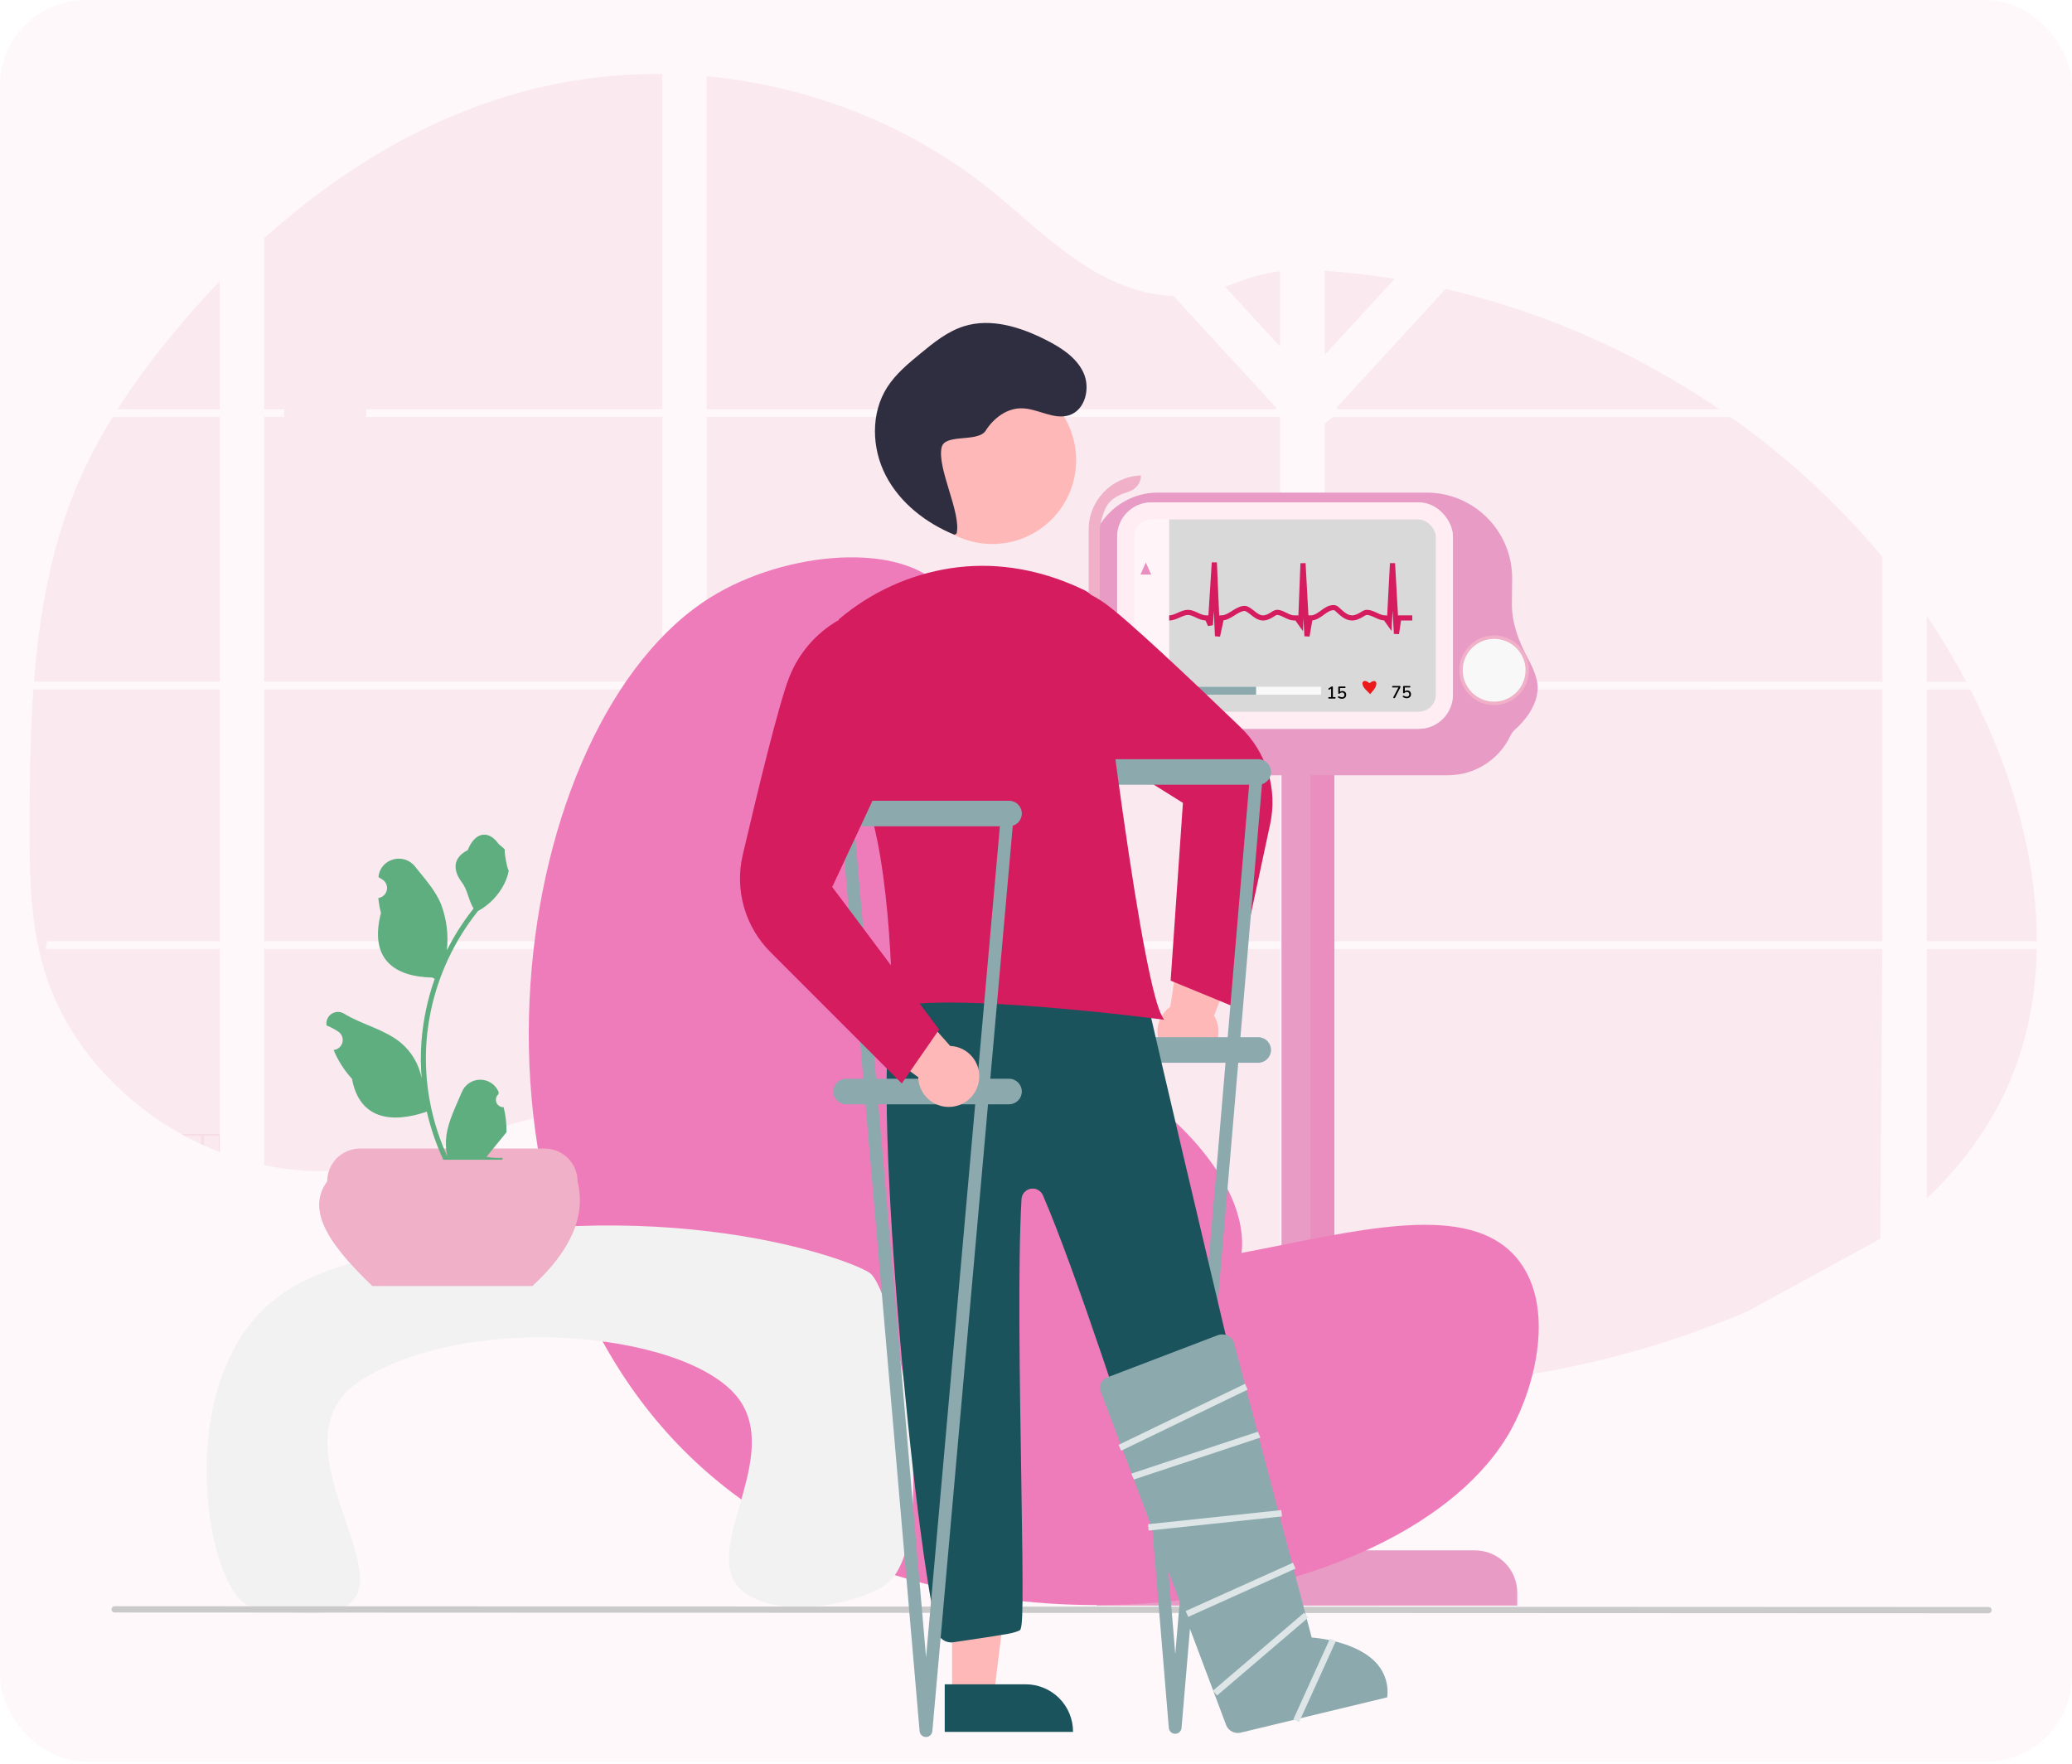 <svg width="121" height="103" viewBox="0 0 121 103" fill="none" xmlns="http://www.w3.org/2000/svg">
<rect width="121" height="102.85" rx="5" fill="#FEF8FA"/>
<mask id="mask0_4445_77245" style="mask-type:alpha" maskUnits="userSpaceOnUse" x="0" y="0" width="121" height="103">
<rect width="121" height="102.85" rx="5" fill="#D9D9D9"/>
</mask>
<g mask="url(#mask0_4445_77245)">
<path opacity="0.12" d="M1.952 40.257H12.833V54.955H2.748C2.721 55.106 2.696 55.258 2.668 55.41H12.833V67.263C12.815 67.258 12.799 67.251 12.782 67.245C12.494 67.132 12.209 67.013 11.924 66.886L11.742 66.804C11.456 66.67 11.17 66.528 10.884 66.379C10.784 66.327 10.684 66.273 10.586 66.218C8.999 65.336 7.557 64.22 6.31 62.907C6.273 62.872 6.239 62.834 6.203 62.8C6.029 62.613 5.859 62.424 5.693 62.231L5.511 62.018C5.316 61.782 5.127 61.538 4.944 61.292C4.917 61.255 4.891 61.219 4.864 61.185C4.118 60.161 3.499 59.051 3.019 57.881C3.004 57.846 2.992 57.808 2.978 57.775C2.83 57.399 2.7 57.02 2.586 56.638C2.537 56.477 2.49 56.319 2.449 56.152C2.434 56.103 2.421 56.056 2.409 56.008C1.8 53.652 1.729 51.205 1.729 48.775C1.729 48.491 1.729 48.207 1.729 47.925C1.729 46.942 1.74 45.953 1.757 44.965C1.757 44.709 1.768 44.454 1.774 44.197C1.789 43.544 1.81 42.892 1.838 42.239C1.844 42.058 1.853 41.877 1.863 41.697C1.863 41.592 1.868 41.488 1.879 41.384C1.904 41.006 1.926 40.631 1.952 40.257Z" fill="#E07E9F"/>
<path opacity="0.12" d="M12.833 23.892H6.864C7.835 22.387 8.895 20.941 10.039 19.561C10.926 18.482 11.862 17.43 12.833 16.416V23.892Z" fill="#E07E9F"/>
<path opacity="0.12" d="M12.834 24.347V39.802H1.986C1.986 39.758 1.994 39.712 1.997 39.667C2.007 39.545 2.016 39.423 2.027 39.302C2.039 39.159 2.052 39.016 2.066 38.877C2.08 38.737 2.095 38.568 2.111 38.413C2.127 38.259 2.142 38.103 2.16 37.949C2.178 37.795 2.194 37.641 2.214 37.488C2.233 37.335 2.25 37.18 2.27 37.027C2.287 36.899 2.304 36.773 2.321 36.645C2.346 36.466 2.371 36.285 2.399 36.107C2.399 36.08 2.407 36.053 2.411 36.027C2.607 34.72 2.873 33.425 3.21 32.147C3.562 30.806 4.012 29.492 4.555 28.215C5.133 26.88 5.81 25.589 6.58 24.352L12.834 24.347Z" fill="#E07E9F"/>
<path opacity="0.12" d="M15.432 40.256V54.955H38.673V40.256H15.432ZM15.432 55.408V68.031C15.565 68.059 15.697 68.085 15.827 68.108C16.005 68.142 16.182 68.173 16.363 68.199C16.398 68.204 16.433 68.21 16.471 68.213C16.541 68.225 16.614 68.234 16.685 68.244C16.864 68.268 17.042 68.288 17.221 68.304C17.306 68.313 17.392 68.32 17.477 68.327L17.684 68.343C17.797 68.351 17.908 68.357 18.019 68.361C18.087 68.361 18.156 68.367 18.227 68.369C18.28 68.369 18.334 68.369 18.39 68.369C18.445 68.369 18.525 68.369 18.592 68.369C18.685 68.369 18.777 68.369 18.868 68.369H18.991C19.084 68.369 19.176 68.369 19.267 68.361H19.273C19.337 68.361 19.401 68.361 19.465 68.352C19.483 68.353 19.501 68.353 19.519 68.352C19.572 68.352 19.626 68.352 19.677 68.345H19.715L20.074 68.317C20.192 68.306 20.311 68.293 20.431 68.28L20.676 68.251C21.67 68.113 22.654 67.906 23.619 67.631C25.787 67.031 27.907 66.193 30.074 65.579C32.876 64.787 35.971 64.398 38.679 65.366V55.408H15.432ZM38.673 23.892V4.323C36.129 4.296 33.591 4.591 31.122 5.201C25.237 6.666 19.956 9.844 15.432 13.903V23.891H16.598V24.344H15.432V39.802H38.673V24.346H21.388V23.892H38.673ZM68.526 17.282C67.07 17.231 65.623 16.774 64.314 16.068C61.81 14.719 59.81 12.635 57.576 10.877C52.933 7.214 47.176 5.004 41.269 4.456V23.892H74.448L74.53 23.806L68.526 17.282ZM71.549 16.751L74.753 20.236V15.837C73.68 15.969 72.74 16.282 71.553 16.746L71.549 16.751ZM74.753 71.166V55.408H67.925C67.906 55.342 67.888 55.273 67.867 55.206C67.887 55.273 67.904 55.342 67.924 55.408H41.273V66.804C41.526 66.99 41.776 67.186 42.024 67.384C42.291 67.597 42.555 67.821 42.819 68.041L43.086 68.26C43.214 68.366 43.343 68.472 43.472 68.572C43.73 68.779 43.99 68.983 44.252 69.184C44.382 69.29 44.515 69.386 44.646 69.486C46.74 71.072 48.949 72.504 51.254 73.769C51.771 74.052 52.292 74.329 52.819 74.599C53.169 74.776 53.522 74.953 53.876 75.124C54.408 75.381 54.944 75.629 55.484 75.867C60.466 78.084 65.734 79.604 71.138 80.386C72.338 80.562 73.543 80.7 74.752 80.801V71.165H74.859L74.753 71.166ZM41.273 24.346V39.802H74.758V24.346H41.273ZM41.273 40.256V54.955H74.758V40.256H41.273ZM77.357 15.818V20.724L81.447 16.277C80.092 16.06 78.728 15.905 77.357 15.812V15.818ZM77.357 40.261V54.955H109.924V40.256L77.357 40.261ZM109.805 72.332L109.92 55.408H77.357V80.97C79.454 81.057 81.555 81.032 83.65 80.895H83.687C84.687 80.833 85.683 80.742 86.675 80.623H86.697C91.987 80.013 97.158 78.646 102.051 76.563M116.204 42.676C116.082 42.39 115.954 42.107 115.824 41.826C115.582 41.295 115.326 40.779 115.062 40.262H112.521V54.955H118.945C118.942 50.794 117.88 46.544 116.207 42.671L116.204 42.676ZM112.521 55.414V69.97C114.331 68.251 115.86 66.284 116.961 64.036C118.285 61.329 118.891 58.397 118.94 55.412L112.521 55.414ZM112.521 35.978V39.803H114.824C114.127 38.486 113.36 37.208 112.524 35.973L112.521 35.978ZM90.434 18.701C90.265 18.638 90.095 18.573 89.925 18.51C88.127 17.852 86.289 17.305 84.423 16.872L78.164 23.679L78.044 23.806L78.124 23.893H100.402C97.299 21.776 93.954 20.032 90.437 18.696L90.434 18.701ZM101.055 24.351H77.813L77.357 24.765V39.802H81.36H81.367H109.928V32.519C107.345 29.422 104.363 26.674 101.058 24.346L101.055 24.351Z" fill="#E07E9F"/>
<path opacity="0.12" d="M74.758 77.22V80.806C73.55 80.704 72.345 80.567 71.144 80.392V77.22H74.758Z" fill="#E07E9F"/>
<path opacity="0.12" d="M56.763 61H41.273V63.102H56.763V61Z" fill="#E07E9F"/>
<path opacity="0.12" d="M56.762 67.385V69.487H44.646C44.12 69.089 43.6 68.68 43.087 68.261C42.732 67.971 42.381 67.673 42.023 67.385H56.762Z" fill="#E07E9F"/>
<path opacity="0.12" d="M56.762 73.77V75.869H55.483C54.045 75.227 52.636 74.526 51.255 73.767L56.762 73.77Z" fill="#E07E9F"/>
<path opacity="0.12" d="M83.65 80.895V78.947H86.699V80.618L83.65 80.895Z" fill="#E07E9F"/>
<path opacity="0.12" d="M10.59 66.213C10.687 66.269 10.787 66.32 10.888 66.375V66.322H11.746V66.8L11.928 66.884V66.322H12.786V67.241C12.802 67.249 12.819 67.255 12.837 67.26V66.213H10.59Z" fill="#E07E9F"/>
<path opacity="0.12" d="M89.834 46.089L89.867 46.055L89.834 46.089Z" fill="#E07E9F"/>
<path d="M74.836 92.064V43.798H77.921V92.064C77.921 92.916 77.23 93.606 76.378 93.606C75.526 93.606 74.836 92.916 74.836 92.064Z" fill="#E89CC5"/>
<path d="M76.533 93.606V43.798H77.921V92.218C77.921 92.985 77.3 93.606 76.533 93.606Z" fill="#EA8DBF"/>
<path d="M88.605 93.743H64.04V92.99C64.04 92.335 64.3 91.708 64.763 91.245C65.226 90.782 65.853 90.522 66.508 90.522H86.137C86.791 90.522 87.419 90.782 87.882 91.245C88.344 91.708 88.605 92.335 88.605 92.99V93.743Z" fill="#E89CC5"/>
<g filter="url(#filter0_d_4445_77245)">
<path d="M83.308 27.761H67.624C65.415 27.761 63.624 29.551 63.624 31.761V39.266C63.624 42.028 65.863 44.266 68.624 44.266H84.553C86.118 44.266 87.542 43.364 88.211 41.95C88.281 41.801 88.387 41.672 88.509 41.563C88.91 41.205 89.798 40.28 89.798 39.134C89.798 38.64 89.54 38.02 89.236 37.462C88.69 36.461 88.279 35.369 88.291 34.229L88.307 32.817C88.339 30.034 86.091 27.761 83.308 27.761Z" fill="#E89CC5"/>
</g>
<path d="M64.826 29.286C65.093 29.012 65.521 28.83 65.894 28.716C66.307 28.588 66.629 28.224 66.629 27.791C66.629 27.774 66.615 27.761 66.599 27.762C64.918 27.838 63.577 29.224 63.577 30.907V41.122C63.577 42.801 64.902 44.182 66.581 44.251L66.706 44.256C66.758 44.258 66.796 44.206 66.778 44.157C66.604 43.693 66.155 43.39 65.689 43.222C65.442 43.133 65.17 42.996 64.918 42.787C64.493 42.432 64.312 41.778 64.251 41.493C64.231 41.4 64.225 41.306 64.225 41.211V30.956C64.225 30.86 64.231 30.765 64.249 30.67C64.308 30.365 64.479 29.642 64.826 29.286Z" fill="#F0B0C7"/>
<path d="M89.188 39.134C89.188 40.202 88.322 41.068 87.253 41.068C86.185 41.068 85.319 40.202 85.319 39.134C85.319 38.066 86.185 37.2 87.253 37.2C88.322 37.2 89.188 38.066 89.188 39.134Z" fill="#F8F8F8" stroke="#F0B0C7" stroke-width="0.2"/>
<rect x="65.241" y="29.332" width="19.607" height="13.223" rx="2" fill="#D9D9D9"/>
<path d="M65.686 30.25L68.278 29.818V42.35L65.686 41.918V30.25Z" fill="#FFF5F8"/>
<path d="M66.913 32.843L67.228 33.547H66.599L66.913 32.843Z" fill="#EA8DBF"/>
<path d="M66.913 39.833L66.598 39.128H67.228L66.913 39.833Z" fill="#EA8DBF"/>
<rect x="65.741" y="29.832" width="18.607" height="12.223" rx="1.5" stroke="#FFEDF3"/>
<path d="M68.278 36.079V36.079C68.659 36.079 68.989 35.768 69.369 35.755C69.376 35.755 69.382 35.755 69.388 35.755V35.755C69.753 35.772 70.064 36.079 70.429 36.079H70.498L70.683 36.495L70.914 32.843L71.099 37.143L71.33 36.079V36.079C71.8 36.079 72.16 35.587 72.625 35.527C72.64 35.525 72.656 35.524 72.671 35.524C72.731 35.524 72.783 35.539 72.829 35.563C73.145 35.728 73.395 36.079 73.752 36.079V36.079C73.975 36.079 74.177 35.964 74.362 35.84C74.442 35.786 74.53 35.748 74.614 35.755V35.755C74.951 35.787 75.232 36.079 75.57 36.079H75.724L75.955 36.403L76.093 32.889L76.325 37.143L76.51 36.079H76.556C77.052 36.079 77.401 35.455 77.897 35.478V35.478C77.963 35.481 78.023 35.513 78.076 35.561C78.338 35.797 78.603 36.079 78.956 36.079V36.079C79.193 36.079 79.408 35.956 79.609 35.831C79.682 35.785 79.763 35.752 79.839 35.755V35.755C80.204 35.772 80.515 36.079 80.88 36.079H80.903L81.134 36.403L81.319 32.889L81.55 37.004L81.689 36.079H82.475" stroke="#D51C5F" stroke-width="0.3"/>
<rect x="69.283" y="40.097" width="7.861" height="0.463" fill="#F9F9F9"/>
<rect x="69.283" y="40.097" width="4.069" height="0.463" fill="#8CA9AE"/>
<path d="M79.726 40.237L80.012 40.529L80.228 40.271C80.362 40.112 80.466 39.8 80.261 39.765C80.139 39.745 79.976 39.892 79.976 39.892C79.976 39.892 79.783 39.719 79.656 39.765C79.476 39.831 79.592 40.1 79.726 40.237Z" fill="#EB1919"/>
<path d="M77.612 40.789C77.598 40.789 77.587 40.785 77.579 40.777C77.571 40.769 77.567 40.758 77.567 40.745C77.567 40.731 77.571 40.72 77.579 40.713C77.587 40.705 77.598 40.702 77.612 40.702H77.734V40.17H77.786L77.64 40.263C77.629 40.269 77.619 40.271 77.61 40.27C77.601 40.268 77.594 40.265 77.587 40.259C77.581 40.253 77.577 40.245 77.574 40.237C77.572 40.228 77.573 40.219 77.576 40.21C77.58 40.2 77.587 40.193 77.597 40.187L77.735 40.1C77.746 40.093 77.757 40.088 77.767 40.084C77.778 40.079 77.788 40.077 77.797 40.077C77.808 40.077 77.818 40.08 77.825 40.087C77.833 40.093 77.837 40.103 77.837 40.118V40.702H77.949C77.964 40.702 77.975 40.705 77.983 40.713C77.991 40.72 77.995 40.731 77.995 40.745C77.995 40.759 77.991 40.77 77.983 40.778C77.975 40.785 77.964 40.789 77.949 40.789H77.612ZM78.368 40.798C78.331 40.798 78.294 40.793 78.257 40.783C78.219 40.772 78.185 40.756 78.155 40.734C78.145 40.728 78.138 40.72 78.135 40.711C78.131 40.701 78.131 40.692 78.133 40.684C78.135 40.674 78.139 40.667 78.145 40.661C78.151 40.655 78.159 40.651 78.169 40.651C78.178 40.649 78.188 40.652 78.199 40.659C78.225 40.675 78.251 40.688 78.279 40.697C78.307 40.705 78.336 40.71 78.366 40.71C78.396 40.71 78.423 40.704 78.445 40.693C78.467 40.681 78.483 40.666 78.495 40.646C78.507 40.625 78.513 40.601 78.513 40.574C78.513 40.532 78.5 40.497 78.476 40.471C78.451 40.444 78.417 40.431 78.373 40.431C78.347 40.431 78.324 40.435 78.302 40.445C78.28 40.453 78.259 40.468 78.239 40.489C78.234 40.494 78.228 40.499 78.22 40.504C78.212 40.508 78.204 40.51 78.195 40.51C78.181 40.51 78.17 40.506 78.163 40.499C78.155 40.491 78.152 40.481 78.152 40.469V40.13C78.152 40.115 78.156 40.104 78.164 40.096C78.172 40.088 78.183 40.084 78.198 40.084H78.533C78.547 40.084 78.559 40.087 78.567 40.095C78.575 40.102 78.579 40.113 78.579 40.127C78.579 40.141 78.575 40.152 78.567 40.16C78.559 40.167 78.547 40.171 78.533 40.171H78.253V40.425H78.225C78.243 40.399 78.266 40.38 78.296 40.366C78.326 40.352 78.359 40.345 78.395 40.345C78.439 40.345 78.478 40.354 78.511 40.373C78.543 40.391 78.569 40.418 78.587 40.452C78.605 40.485 78.614 40.524 78.614 40.569C78.614 40.614 78.604 40.654 78.584 40.689C78.564 40.723 78.535 40.749 78.499 40.769C78.462 40.788 78.418 40.798 78.368 40.798Z" fill="black"/>
<path d="M81.412 40.764C81.4 40.764 81.39 40.762 81.381 40.756C81.373 40.75 81.368 40.742 81.366 40.732C81.365 40.722 81.367 40.71 81.373 40.697L81.686 40.1V40.139H81.342C81.328 40.139 81.316 40.136 81.308 40.128C81.3 40.12 81.296 40.11 81.296 40.096C81.296 40.082 81.3 40.072 81.308 40.064C81.316 40.056 81.328 40.052 81.342 40.052H81.735C81.75 40.052 81.761 40.056 81.77 40.064C81.779 40.072 81.784 40.082 81.784 40.096C81.784 40.108 81.782 40.119 81.779 40.127C81.776 40.136 81.772 40.146 81.767 40.156L81.47 40.73C81.464 40.742 81.457 40.751 81.447 40.756C81.438 40.762 81.426 40.764 81.412 40.764ZM82.153 40.766C82.116 40.766 82.079 40.761 82.042 40.751C82.004 40.741 81.971 40.724 81.94 40.702C81.93 40.696 81.923 40.689 81.92 40.679C81.916 40.67 81.916 40.661 81.918 40.652C81.92 40.643 81.924 40.635 81.93 40.629C81.936 40.623 81.945 40.62 81.954 40.619C81.963 40.618 81.973 40.621 81.984 40.627C82.01 40.644 82.037 40.657 82.064 40.665C82.092 40.674 82.121 40.678 82.151 40.678C82.181 40.678 82.208 40.673 82.23 40.661C82.252 40.65 82.269 40.634 82.28 40.614C82.292 40.594 82.298 40.57 82.298 40.542C82.298 40.5 82.285 40.466 82.261 40.439C82.236 40.413 82.202 40.399 82.158 40.399C82.132 40.399 82.109 40.404 82.087 40.413C82.065 40.422 82.044 40.437 82.024 40.457C82.019 40.463 82.013 40.468 82.005 40.472C81.998 40.476 81.989 40.478 81.98 40.478C81.966 40.478 81.955 40.475 81.948 40.467C81.941 40.46 81.937 40.45 81.937 40.437V40.098C81.937 40.084 81.941 40.072 81.949 40.064C81.957 40.056 81.968 40.052 81.983 40.052H82.318C82.332 40.052 82.344 40.056 82.352 40.063C82.36 40.071 82.364 40.081 82.364 40.095C82.364 40.109 82.36 40.12 82.352 40.128C82.344 40.136 82.332 40.139 82.318 40.139H82.038V40.393H82.01C82.028 40.368 82.052 40.348 82.081 40.334C82.111 40.32 82.144 40.313 82.18 40.313C82.225 40.313 82.263 40.323 82.296 40.341C82.329 40.36 82.354 40.386 82.372 40.42C82.39 40.454 82.399 40.493 82.399 40.537C82.399 40.583 82.389 40.623 82.369 40.657C82.349 40.691 82.32 40.718 82.284 40.737C82.247 40.757 82.204 40.766 82.153 40.766Z" fill="black"/>
<path d="M52.894 51.837C53.662 42.01 57.59 37.329 55.075 34.393C52.666 31.58 45.88 32.161 41.522 34.86C29.767 42.139 25.461 71.149 40.587 85.323C54.961 98.792 82.202 94.478 88.256 83.454C89.669 80.882 90.791 76.373 88.724 73.642C83.591 66.862 64.93 79.142 56.633 71.461C51.716 66.909 52.472 57.229 52.894 51.837Z" fill="#EF7CBA"/>
<path d="M46.662 63.324C46.749 63.255 46.843 63.195 46.942 63.147C48.542 62.35 53.519 60.283 57.411 60.368C64.899 60.531 74.428 68.793 72.21 74.341C70.523 78.563 62.133 80.965 56.009 79.044C47.429 76.353 44.043 65.412 46.662 63.324Z" fill="#EF7CBA"/>
<path d="M14.732 93.825C12.286 93.364 10.12 82.343 14.934 76.915C16.583 75.056 18.64 74.246 21.377 73.493C37.127 69.158 49.141 73.29 50.755 74.298C52.366 75.305 55.19 90.471 51.579 92.617C49.547 93.825 45.52 94.429 43.525 93.02C40.589 90.947 45.517 85.568 43.324 81.948C40.835 77.84 27.728 76.456 21.157 80.539C14.147 84.895 28.607 96.442 14.732 93.825Z" fill="#F2F2F2"/>
<path d="M31.091 75.088H21.744C19.437 72.877 17.787 70.746 19.108 68.978C19.108 68.469 19.31 67.981 19.669 67.622C20.029 67.263 20.517 67.061 21.025 67.061H31.81C32.319 67.061 32.806 67.263 33.166 67.622C33.526 67.981 33.728 68.469 33.728 68.978C34.231 70.993 33.332 73.03 31.091 75.088Z" fill="#F0B0C7"/>
<path d="M29.412 64.647C29.324 64.651 29.236 64.628 29.161 64.58C29.086 64.533 29.027 64.463 28.993 64.382C28.959 64.3 28.95 64.209 28.969 64.123C28.988 64.036 29.033 63.957 29.099 63.897L29.128 63.779C29.124 63.769 29.12 63.76 29.116 63.75C29.027 63.539 28.877 63.359 28.686 63.233C28.495 63.107 28.27 63.04 28.041 63.041C27.812 63.042 27.588 63.111 27.398 63.238C27.208 63.366 27.059 63.547 26.971 63.758C26.621 64.603 26.174 65.449 26.064 66.343C26.016 66.737 26.036 67.138 26.124 67.525C25.3 65.728 24.873 63.775 24.87 61.798C24.87 61.302 24.897 60.807 24.952 60.314C24.998 59.91 25.061 59.508 25.142 59.11C25.584 56.948 26.532 54.922 27.909 53.198C28.575 52.834 29.114 52.275 29.453 51.596C29.576 51.352 29.663 51.092 29.711 50.822C29.635 50.832 29.427 49.688 29.484 49.617C29.379 49.459 29.192 49.38 29.077 49.224C28.508 48.453 27.724 48.588 27.315 49.636C26.441 50.077 26.432 50.809 26.969 51.513C27.31 51.96 27.357 52.566 27.656 53.045C27.625 53.085 27.593 53.123 27.563 53.162C26.999 53.886 26.509 54.664 26.097 55.484C26.197 54.565 26.078 53.636 25.748 52.773C25.415 51.968 24.79 51.291 24.239 50.595C23.578 49.76 22.222 50.124 22.105 51.184C22.104 51.194 22.103 51.204 22.102 51.214C22.184 51.26 22.264 51.309 22.342 51.361C22.441 51.427 22.517 51.521 22.561 51.631C22.605 51.74 22.615 51.861 22.589 51.976C22.564 52.092 22.504 52.197 22.417 52.278C22.331 52.359 22.222 52.412 22.105 52.43L22.093 52.432C22.122 52.726 22.174 53.018 22.247 53.305C21.541 56.036 23.066 57.031 25.243 57.076C25.291 57.1 25.338 57.125 25.386 57.148C24.973 58.32 24.713 59.54 24.615 60.778C24.559 61.509 24.562 62.243 24.625 62.973L24.621 62.947C24.463 62.135 24.03 61.403 23.395 60.873C22.451 60.098 21.118 59.813 20.1 59.19C19.992 59.12 19.866 59.083 19.737 59.083C19.609 59.083 19.483 59.119 19.374 59.188C19.266 59.257 19.179 59.355 19.125 59.472C19.07 59.588 19.05 59.718 19.067 59.845C19.069 59.854 19.07 59.864 19.072 59.873C19.223 59.934 19.371 60.005 19.514 60.086C19.596 60.132 19.676 60.181 19.754 60.233C19.852 60.298 19.929 60.392 19.973 60.502C20.017 60.612 20.027 60.732 20.001 60.848C19.976 60.963 19.916 61.069 19.829 61.149C19.743 61.23 19.634 61.283 19.517 61.301L19.505 61.303C19.497 61.304 19.489 61.306 19.481 61.307C19.74 61.926 20.104 62.495 20.556 62.991C20.998 65.375 22.895 65.601 24.924 64.907H24.925C25.148 65.874 25.471 66.816 25.888 67.716H29.326C29.338 67.678 29.349 67.639 29.361 67.6C29.042 67.621 28.723 67.602 28.409 67.544C28.664 67.231 28.919 66.915 29.174 66.603C29.18 66.597 29.186 66.591 29.191 66.584C29.32 66.424 29.451 66.265 29.58 66.105L29.58 66.105C29.587 65.614 29.531 65.124 29.412 64.647L29.412 64.647Z" fill="#5EAE80"/>
<path d="M6.684 94.149L116.135 94.196C116.181 94.196 116.225 94.177 116.258 94.143C116.29 94.108 116.309 94.061 116.309 94.013C116.309 93.964 116.29 93.917 116.258 93.883C116.225 93.849 116.181 93.829 116.135 93.829L6.684 93.782C6.638 93.782 6.593 93.801 6.561 93.835C6.528 93.87 6.51 93.917 6.51 93.965C6.51 94.014 6.528 94.061 6.561 94.095C6.593 94.13 6.638 94.149 6.684 94.149Z" fill="#CACACA"/>
<path d="M68.117 61.493C67.933 61.311 67.791 61.09 67.701 60.847C67.611 60.604 67.576 60.345 67.597 60.087C67.618 59.828 67.696 59.578 67.825 59.353C67.954 59.128 68.13 58.934 68.341 58.785L69.236 52.886L72.912 54.043L70.898 59.306C71.126 59.678 71.209 60.121 71.131 60.55C71.054 60.979 70.822 61.365 70.479 61.635C70.136 61.904 69.707 62.039 69.271 62.013C68.836 61.986 68.425 61.801 68.117 61.493Z" fill="#FFB8B8"/>
<path d="M71.904 58.717L74.172 48.128C74.393 47.114 74.349 46.06 74.046 45.067C73.743 44.074 73.19 43.176 72.44 42.458C69.538 39.661 65.808 36.136 64.519 35.224C63.31 34.362 61.846 33.93 60.363 33.997L60.332 34.001L58.381 35.844L62.63 42.838L69.08 46.88L68.362 57.258L71.904 58.717Z" fill="#D51C5F"/>
<path d="M63.963 44.327H73.478C73.891 44.327 74.225 44.661 74.225 45.073C74.225 45.486 73.891 45.82 73.478 45.82H63.963C63.551 45.82 63.217 45.486 63.217 45.073C63.217 44.661 63.551 44.327 63.963 44.327Z" fill="#8CA9AE"/>
<path d="M63.963 60.559H73.478C73.891 60.559 74.225 60.893 74.225 61.305C74.225 61.718 73.891 62.052 73.478 62.052H63.963C63.551 62.052 63.217 61.718 63.217 61.305C63.217 60.893 63.551 60.559 63.963 60.559Z" fill="#8CA9AE"/>
<path d="M68.628 101.232C68.721 101.232 68.811 101.197 68.88 101.134C68.948 101.071 68.991 100.985 68.999 100.892L73.756 45.106C73.765 45.008 73.734 44.91 73.671 44.834C73.607 44.758 73.516 44.71 73.418 44.702C73.319 44.693 73.221 44.724 73.145 44.787C73.069 44.851 73.022 44.942 73.013 45.04L68.633 96.581L64.378 45.041C64.374 44.992 64.36 44.945 64.337 44.901C64.315 44.858 64.284 44.819 64.246 44.788C64.209 44.756 64.165 44.732 64.119 44.718C64.072 44.703 64.023 44.697 63.974 44.702C63.925 44.706 63.878 44.72 63.834 44.742C63.791 44.765 63.752 44.796 63.721 44.833C63.689 44.871 63.665 44.914 63.65 44.961C63.636 45.007 63.63 45.057 63.634 45.105L68.256 100.891C68.264 100.984 68.307 101.07 68.375 101.133C68.444 101.197 68.534 101.232 68.627 101.232H68.628Z" fill="#8CA9AE"/>
<path d="M57.948 31.764C55.245 31.764 53.053 29.572 53.053 26.868C53.053 24.165 55.245 21.973 57.948 21.973C60.652 21.973 62.844 24.165 62.844 26.868C62.844 29.572 60.652 31.764 57.948 31.764Z" fill="#FFB8B8"/>
<path d="M72.538 98.995L74.866 98.253L73.112 88.919L69.676 90.015L72.538 98.995Z" fill="#FFB8B8"/>
<path d="M72.669 101.06L80.164 98.671L80.102 98.476C79.864 97.731 79.34 97.112 78.645 96.753C77.95 96.394 77.141 96.325 76.396 96.562L71.712 98.055L72.669 101.06Z" fill="#1A535C"/>
<path d="M55.599 98.946H58.042L59.205 89.521H55.599V98.946Z" fill="#FFB8B8"/>
<path d="M62.663 101.122H55.17V98.342H59.9C60.633 98.343 61.335 98.634 61.853 99.152C62.371 99.67 62.662 100.372 62.663 101.105V101.122Z" fill="#1A535C"/>
<path d="M55.67 95.888L56.495 95.765C58.996 95.392 59.146 95.37 59.543 95.195C59.746 95.106 59.76 93.76 59.639 86.192C59.549 80.637 59.438 73.724 59.654 70.012C59.663 69.866 59.721 69.727 59.819 69.617C59.916 69.507 60.048 69.434 60.193 69.409C60.337 69.383 60.486 69.407 60.615 69.477C60.744 69.546 60.846 69.657 60.905 69.792C62.766 74.09 65.888 83.708 67.955 90.073C68.673 92.287 69.241 94.036 69.6 95.084C69.67 95.282 69.81 95.447 69.995 95.547C70.18 95.647 70.395 95.675 70.599 95.625C72.299 95.2 72.186 95.019 74.608 94.392C74.817 94.339 74.998 94.207 75.112 94.023C75.226 93.839 75.265 93.618 75.22 93.407C74.782 91.341 66.766 57.846 66.152 54.662C66.131 54.553 66.089 54.449 66.028 54.357C65.967 54.264 65.888 54.185 65.796 54.123C65.704 54.061 65.6 54.018 65.492 53.996C65.383 53.974 65.271 53.974 65.162 53.996C63.357 54.359 62.259 54.745 60.476 55.118C58.551 55.521 56.561 55.937 54.62 56.326C54.427 56.365 54.253 56.471 54.131 56.625C53.651 57.232 52.939 57.572 52.184 57.933C51.676 58.176 52.828 58.154 52.385 58.505C50.592 59.924 53.171 88.746 54.729 95.255C54.779 95.459 54.903 95.637 55.077 95.754C55.251 95.871 55.463 95.919 55.67 95.888Z" fill="#1A535C"/>
<path d="M55.863 31.152C56.149 29.939 54.704 27.33 54.99 26.117C55.183 25.296 57.114 25.854 57.565 25.141C58.016 24.427 58.771 23.85 59.615 23.84C60.584 23.829 61.539 24.549 62.457 24.238C63.386 23.923 63.683 22.651 63.273 21.761C62.862 20.87 61.977 20.303 61.103 19.858C59.615 19.101 57.882 18.548 56.289 19.049C55.326 19.352 54.52 20.008 53.741 20.65C53.031 21.235 52.309 21.833 51.812 22.608C50.84 24.126 50.898 26.171 51.73 27.77C52.561 29.37 54.075 30.544 55.744 31.225" fill="#2F2E41"/>
<path d="M67.882 59.374C67.354 58.492 66.552 54.356 65.563 47.414C64.889 42.676 64.302 37.861 64.011 35.401C63.989 35.202 63.916 35.012 63.8 34.849C63.683 34.686 63.528 34.555 63.347 34.468C63.158 34.377 62.97 34.291 62.783 34.209C60.372 33.16 57.929 32.813 55.521 33.176C53.117 33.545 50.862 34.573 49.006 36.145L48.984 36.166L48.979 36.195C48.968 36.25 47.957 41.699 50.028 45.38C52.071 49.012 52.095 58.632 52.095 58.728V58.852L52.214 58.818C55.392 57.91 67.667 59.499 67.79 59.515L67.981 59.54L67.882 59.374Z" fill="#D51C5F"/>
<path d="M49.41 46.753H58.926C59.338 46.753 59.672 47.087 59.672 47.499C59.672 47.911 59.338 48.245 58.926 48.245H49.41C48.998 48.245 48.664 47.911 48.664 47.499C48.664 47.087 48.998 46.753 49.41 46.753Z" fill="#8CA9AE"/>
<path d="M49.41 62.984H58.926C59.338 62.984 59.672 63.319 59.672 63.731C59.672 64.143 59.338 64.477 58.926 64.477H49.41C48.998 64.477 48.664 64.143 48.664 63.731C48.664 63.319 48.998 62.984 49.41 62.984Z" fill="#8CA9AE"/>
<path d="M54.075 101.419C54.168 101.419 54.258 101.384 54.327 101.321C54.396 101.258 54.438 101.171 54.447 101.079L59.204 47.532C59.208 47.483 59.203 47.434 59.188 47.387C59.173 47.341 59.15 47.297 59.118 47.26C59.087 47.222 59.048 47.191 59.005 47.168C58.961 47.146 58.914 47.132 58.865 47.127C58.816 47.123 58.767 47.128 58.72 47.143C58.673 47.158 58.63 47.181 58.592 47.213C58.555 47.244 58.524 47.283 58.501 47.326C58.478 47.37 58.465 47.417 58.46 47.466L54.08 96.768L49.825 47.467C49.817 47.368 49.769 47.277 49.694 47.214C49.618 47.15 49.52 47.119 49.421 47.127C49.323 47.136 49.231 47.183 49.168 47.259C49.104 47.335 49.073 47.433 49.081 47.531L53.703 101.078C53.711 101.171 53.754 101.257 53.823 101.32C53.891 101.384 53.981 101.419 54.075 101.419H54.075Z" fill="#8CA9AE"/>
<path d="M57.147 63.221C57.203 62.968 57.202 62.706 57.146 62.453C57.089 62.2 56.978 61.963 56.819 61.758C56.661 61.553 56.46 61.385 56.23 61.266C56 61.147 55.746 61.08 55.487 61.07L51.531 56.603L49.073 59.572L53.624 62.896C53.635 63.332 53.806 63.749 54.104 64.067C54.402 64.385 54.807 64.584 55.241 64.624C55.675 64.663 56.109 64.543 56.461 64.284C56.812 64.026 57.056 63.647 57.147 63.221Z" fill="#FFB8B8"/>
<path d="M54.843 60.113L48.601 51.79L51.819 44.892L51.586 36.712L48.947 36.224L48.919 36.238C47.637 36.988 46.643 38.146 46.096 39.526C45.51 40.992 44.294 45.978 43.377 49.903C43.138 50.913 43.162 51.968 43.447 52.966C43.732 53.965 44.268 54.873 45.005 55.605L52.662 63.262L54.843 60.113Z" fill="#D51C5F"/>
<path d="M81.01 99.104L72.47 101.16C72.304 101.204 72.129 101.188 71.973 101.116C71.818 101.043 71.693 100.919 71.62 100.764L64.284 81.259C64.252 81.184 64.235 81.103 64.235 81.022C64.235 80.94 64.251 80.859 64.284 80.784C64.321 80.7 64.374 80.624 64.442 80.561C64.509 80.498 64.588 80.449 64.674 80.418L71.095 77.966C71.197 77.927 71.305 77.91 71.414 77.916C71.522 77.922 71.628 77.951 71.725 78.001C71.809 78.042 71.883 78.101 71.942 78.174C72.001 78.246 72.044 78.331 72.068 78.421L72.068 78.422L76.6 95.612L76.668 95.617C76.694 95.618 79.292 95.795 80.46 97.197C80.678 97.46 80.839 97.765 80.934 98.093C81.029 98.421 81.055 98.766 81.01 99.104Z" fill="#8CA9AE"/>
<path d="M74.826 88.17L74.865 88.541L67.079 89.366L67.04 88.994L74.826 88.17Z" fill="#DDE5E7"/>
<path d="M75.504 91.245L75.657 91.585L69.392 94.404L69.239 94.064L75.504 91.245Z" fill="#DDE5E7"/>
<path d="M66.219 86.382L73.605 83.936L73.451 83.595L66.066 86.041L66.219 86.382Z" fill="#DDE5E7"/>
<path d="M65.474 84.702L72.859 81.137L72.706 80.796L65.321 84.362L65.474 84.702Z" fill="#DDE5E7"/>
<path d="M76.155 94.166L76.397 94.45L71.073 98.998L70.831 98.715L76.155 94.166Z" fill="#DDE5E7"/>
<path d="M77.666 95.674L78.006 95.828L75.868 100.543L75.528 100.389L77.666 95.674Z" fill="#DDE5E7"/>
</g>
<defs>
<filter id="filter0_d_4445_77245" x="60.624" y="25.761" width="32.174" height="22.506" filterUnits="userSpaceOnUse" color-interpolation-filters="sRGB">
<feFlood flood-opacity="0" result="BackgroundImageFix"/>
<feColorMatrix in="SourceAlpha" type="matrix" values="0 0 0 0 0 0 0 0 0 0 0 0 0 0 0 0 0 0 127 0" result="hardAlpha"/>
<feOffset dy="1"/>
<feGaussianBlur stdDeviation="1.5"/>
<feComposite in2="hardAlpha" operator="out"/>
<feColorMatrix type="matrix" values="0 0 0 0 0 0 0 0 0 0 0 0 0 0 0 0 0 0 0.06 0"/>
<feBlend mode="normal" in2="BackgroundImageFix" result="effect1_dropShadow_4445_77245"/>
<feBlend mode="normal" in="SourceGraphic" in2="effect1_dropShadow_4445_77245" result="shape"/>
</filter>
</defs>
</svg>
